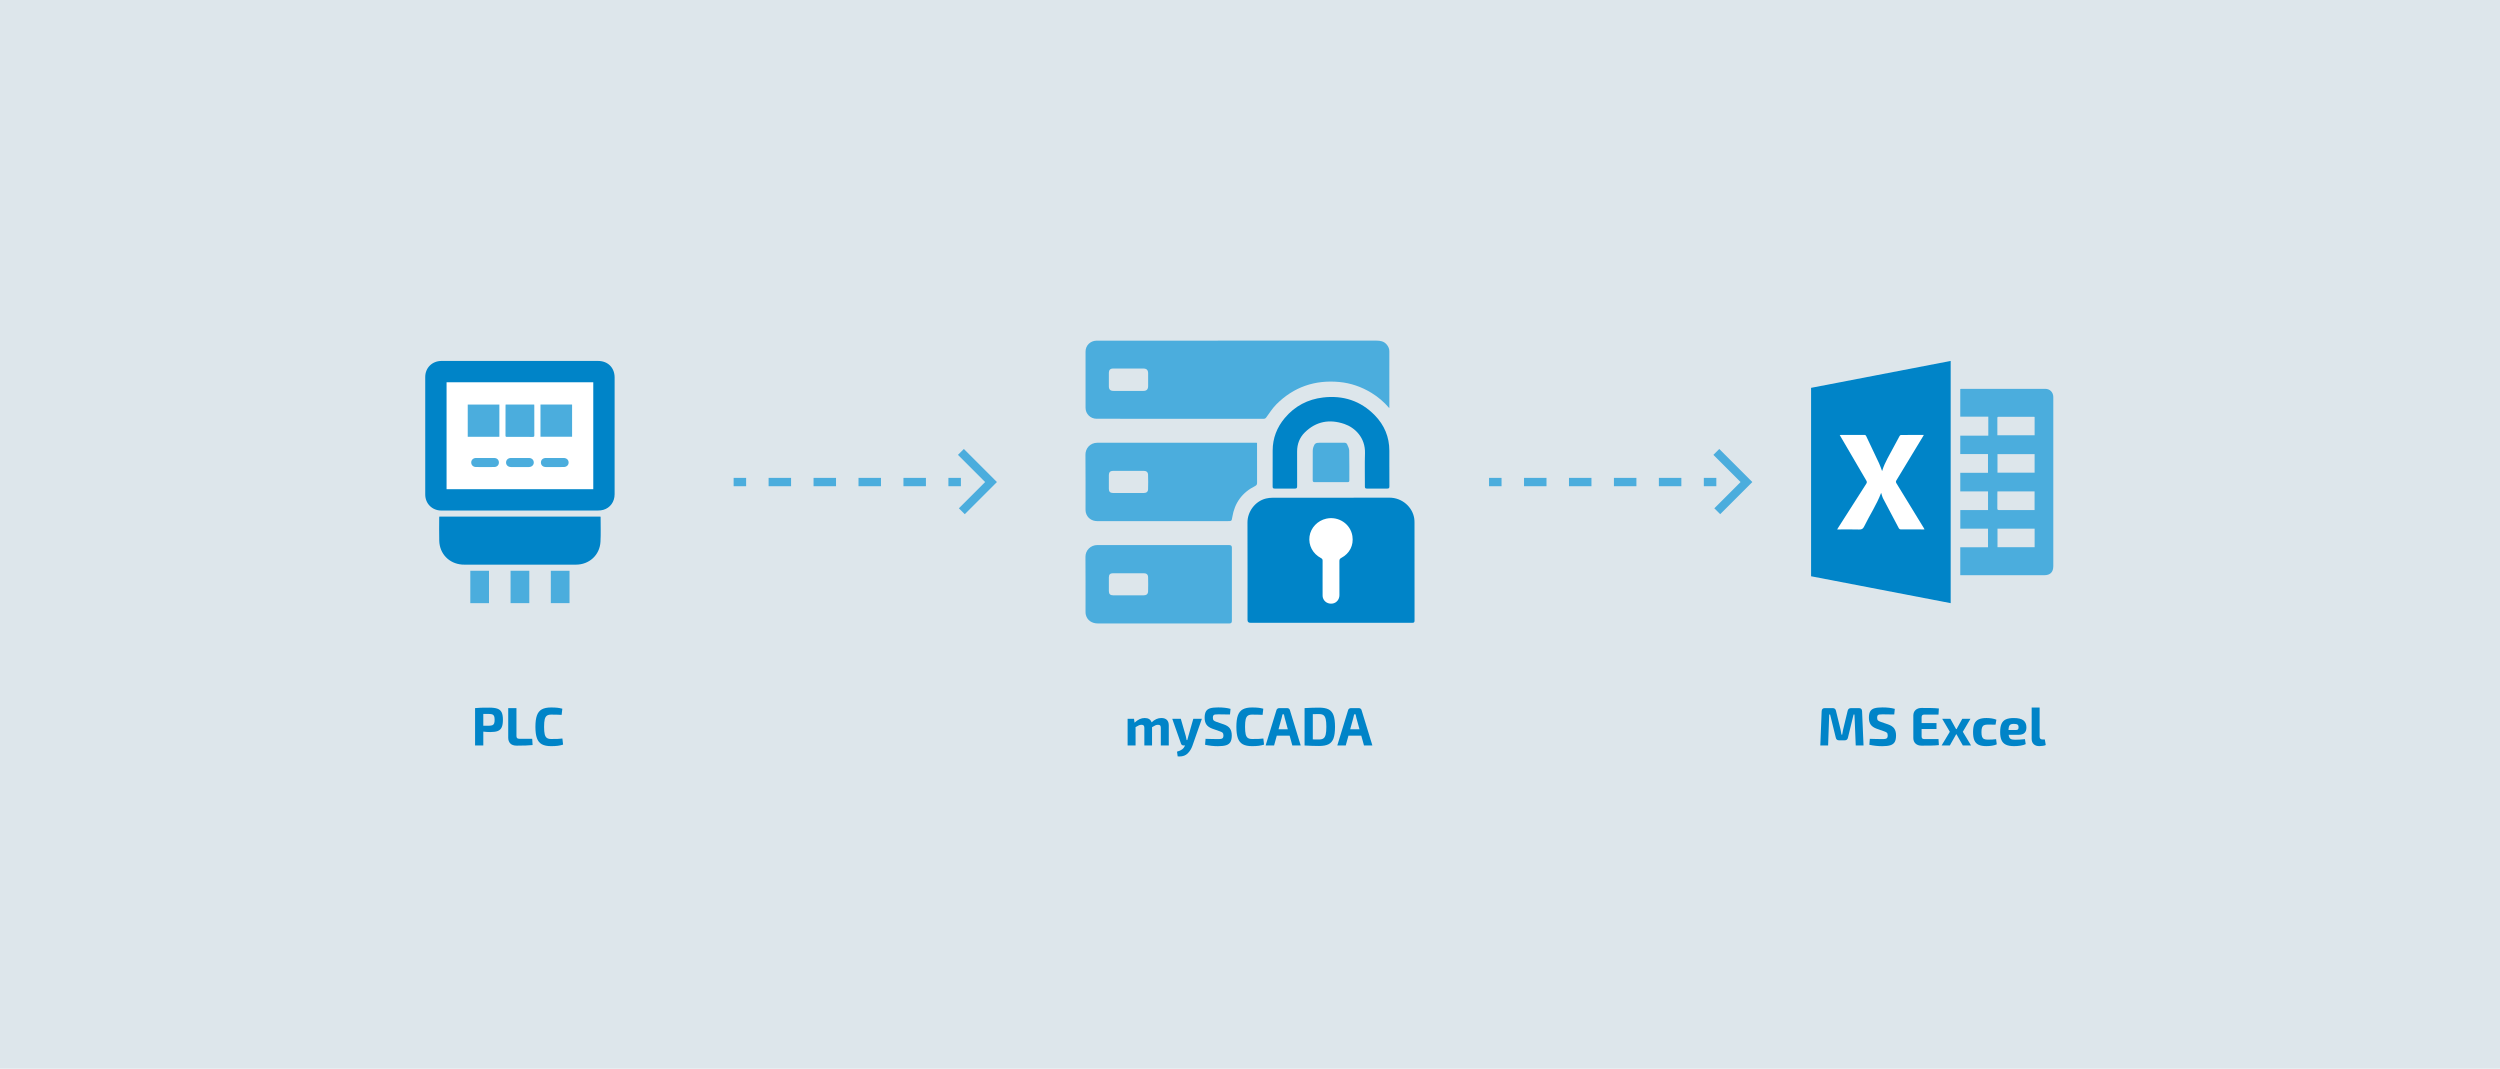 <?xml version="1.0" encoding="UTF-8"?> <svg xmlns="http://www.w3.org/2000/svg" id="uuid-af5c71d4-e4dc-4869-b395-b195823a7a3d" data-name="Layer 1" viewBox="0 0 1200 513"><rect width="1200" height="513" fill="#dde6eb" stroke-width="0"></rect><g><line x1="461.233" y1="231.382" x2="455.233" y2="231.382" fill="none" stroke="#4baddd" stroke-miterlimit="10" stroke-width="4"></line><line x1="444.445" y1="231.382" x2="363.532" y2="231.382" fill="none" stroke="#4baddd" stroke-dasharray="0 0 10.788 10.788" stroke-miterlimit="10" stroke-width="4"></line><line x1="358.138" y1="231.382" x2="352.138" y2="231.382" fill="none" stroke="#4baddd" stroke-miterlimit="10" stroke-width="4"></line></g><polyline points="461.233 216.924 475.692 231.382 461.678 245.397" fill="none" stroke="#4baddd" stroke-miterlimit="10" stroke-width="4"></polyline><g><line x1="823.838" y1="231.382" x2="817.838" y2="231.382" fill="none" stroke="#4baddd" stroke-miterlimit="10" stroke-width="4"></line><line x1="807.049" y1="231.382" x2="726.136" y2="231.382" fill="none" stroke="#4baddd" stroke-dasharray="0 0 10.788 10.788" stroke-miterlimit="10" stroke-width="4"></line><line x1="720.742" y1="231.382" x2="714.742" y2="231.382" fill="none" stroke="#4baddd" stroke-miterlimit="10" stroke-width="4"></line></g><polyline points="823.838 216.924 838.296 231.382 824.282 245.397" fill="none" stroke="#4baddd" stroke-miterlimit="10" stroke-width="4"></polyline><g><path d="M238.798,340.179c.936.348,1.603.937,2.002,1.769.398.832.598,2.02.598,3.562s-.195,2.739-.585,3.588c-.39.85-1.014,1.443-1.872,1.781s-2.05.507-3.575.507c-1.144,0-2.271-.068-3.38-.208v6.656h-3.952v-17.94c1.023-.104,1.985-.169,2.886-.194.901-.026,2.21-.039,3.926-.039,1.699,0,3.016.173,3.952.52ZM236.367,348.083c.373-.156.641-.433.806-.832.165-.398.247-.979.247-1.742s-.083-1.343-.247-1.742c-.165-.398-.434-.676-.806-.832-.373-.155-.906-.233-1.599-.233h-2.782v5.642h2.782c.693-.017,1.226-.104,1.599-.26Z" fill="#0084c8" stroke-width="0"></path><path d="M247.898,353.284c0,.468.108.806.325,1.014s.576.312,1.079.312h6.162l.182,3.016c-1.75.191-4.281.286-7.592.286-1.387,0-2.418-.347-3.094-1.04-.676-.693-1.014-1.621-1.014-2.782v-14.196h3.952v13.391Z" fill="#0084c8" stroke-width="0"></path><path d="M267.489,339.711c.754.087,1.564.243,2.431.468l-.338,2.964c-1.403-.086-3.085-.13-5.044-.13-.884,0-1.568.174-2.054.521s-.828.936-1.027,1.768-.299,2.02-.299,3.562.1,2.729.299,3.562.542,1.422,1.027,1.769,1.17.52,2.054.52c1.317,0,2.361-.013,3.133-.039.771-.025,1.53-.091,2.275-.194l.338,2.938c-.85.26-1.703.446-2.561.559-.858.113-1.92.169-3.186.169-1.872,0-3.354-.299-4.445-.896-1.093-.598-1.881-1.568-2.366-2.912-.486-1.343-.728-3.167-.728-5.473s.242-4.13.728-5.474c.485-1.343,1.273-2.313,2.366-2.912,1.092-.598,2.573-.896,4.445-.896,1.213,0,2.197.043,2.951.13Z" fill="#0084c8" stroke-width="0"></path></g><g><path d="M560.104,345.561c.606.607.91,1.491.91,2.652v9.62h-3.822v-8.424c0-.555-.095-.944-.286-1.17s-.546-.338-1.066-.338c-.416,0-.815.078-1.196.233-.381.156-.936.46-1.664.91v8.788h-3.692v-8.424c0-.555-.108-.944-.325-1.17s-.568-.338-1.053-.338c-.416,0-.815.078-1.196.233-.381.156-.927.451-1.638.884v8.814h-3.822v-12.818h3.068l.26,1.872c.832-.763,1.638-1.326,2.418-1.689.78-.364,1.603-.546,2.47-.546,1.733,0,2.834.693,3.302,2.08.763-.711,1.521-1.235,2.275-1.573s1.556-.507,2.405-.507c1.161,0,2.045.303,2.652.909Z" fill="#0084c8" stroke-width="0"></path><path d="M576.899,345.015l-4.55,13c-.503,1.422-1.252,2.626-2.249,3.614-.997.988-2.31,1.482-3.939,1.482-.173,0-.468-.018-.884-.053l-.312-2.262c1.04-.277,1.854-.637,2.444-1.079.589-.441,1.048-1.036,1.378-1.781l.052-.104h-.728c-.295,0-.555-.082-.78-.247-.226-.164-.381-.394-.468-.688l-4.186-11.883h4.108l2.392,8.294c.156.607.286,1.248.39,1.925h.338c.156-.503.329-1.145.52-1.925l2.366-8.294h4.108Z" fill="#0084c8" stroke-width="0"></path><path d="M590.653,340.257l-.26,2.704c-1.508-.052-3.38-.078-5.616-.078-.728,0-1.261.03-1.599.091-.338.062-.589.208-.754.442-.165.234-.247.603-.247,1.105,0,.589.13,1.014.39,1.273.26.26.754.512,1.482.754l3.406,1.17c1.386.485,2.366,1.148,2.938,1.989.572.841.858,1.937.858,3.289,0,1.369-.212,2.423-.637,3.159s-1.114,1.257-2.067,1.56c-.954.304-2.271.455-3.952.455-2.028,0-4.082-.226-6.162-.676l.234-2.86,2.756.078,3.172.052c.728,0,1.274-.043,1.638-.13.364-.086.624-.255.78-.507.156-.251.234-.619.234-1.104,0-.607-.122-1.036-.364-1.287s-.685-.481-1.326-.689l-3.614-1.273c-1.335-.485-2.288-1.145-2.86-1.977-.572-.832-.858-1.924-.858-3.275s.216-2.384.65-3.095c.433-.71,1.113-1.2,2.041-1.469.927-.269,2.206-.403,3.835-.403,2.305,0,4.272.234,5.902.702Z" fill="#0084c8" stroke-width="0"></path><path d="M603.951,339.711c.754.087,1.564.243,2.432.468l-.338,2.964c-1.404-.086-3.086-.13-5.044-.13-.885,0-1.569.174-2.054.521-.485.347-.828.936-1.027,1.768-.2.832-.299,2.02-.299,3.562s.1,2.729.299,3.562c.199.832.542,1.422,1.027,1.769.485.347,1.169.52,2.054.52,1.316,0,2.361-.013,3.133-.039.771-.025,1.529-.091,2.274-.194l.338,2.938c-.849.26-1.702.446-2.561.559-.858.113-1.92.169-3.185.169-1.872,0-3.354-.299-4.446-.896-1.092-.598-1.881-1.568-2.366-2.912-.486-1.343-.728-3.167-.728-5.473s.242-4.13.728-5.474c.485-1.343,1.274-2.313,2.366-2.912,1.092-.598,2.574-.896,4.446-.896,1.213,0,2.196.043,2.95.13Z" fill="#0084c8" stroke-width="0"></path><path d="M619.019,353.127h-6.162l-1.3,4.706h-4.057l5.175-16.9c.069-.312.233-.562.494-.754.26-.19.554-.286.884-.286h3.744c.347,0,.646.092.896.273s.412.438.481.767l5.174,16.9h-4.03l-1.3-4.706ZM618.16,350.059l-1.508-5.485c-.208-.867-.329-1.431-.363-1.69h-.702l-.391,1.69-1.508,5.485h4.472Z" fill="#0084c8" stroke-width="0"></path><path d="M637.7,340.492c1.101.555,1.894,1.491,2.379,2.808.485,1.317.728,3.172.728,5.564s-.242,4.247-.728,5.563c-.485,1.317-1.278,2.254-2.379,2.809-1.102.555-2.613.832-4.537.832-2.185,0-4.507-.078-6.968-.234v-17.94c2.461-.155,4.783-.233,6.968-.233,1.924,0,3.436.277,4.537.832ZM635.282,354.402c.494-.364.845-.979,1.053-1.847.208-.866.312-2.097.312-3.691s-.104-2.83-.312-3.705-.559-1.495-1.053-1.859-1.201-.546-2.119-.546l-3.016.026v12.142l3.016.026c.918,0,1.625-.183,2.119-.546Z" fill="#0084c8" stroke-width="0"></path><path d="M653.417,353.127h-6.162l-1.3,4.706h-4.056l5.174-16.9c.069-.312.233-.562.494-.754.26-.19.554-.286.884-.286h3.744c.347,0,.646.092.896.273s.412.438.481.767l5.174,16.9h-4.03l-1.3-4.706ZM652.559,350.059l-1.508-5.485c-.208-.867-.329-1.431-.363-1.69h-.702l-.391,1.69-1.508,5.485h4.472Z" fill="#0084c8" stroke-width="0"></path></g><g><path d="M893.795,341.375l.702,16.458h-3.744l-.598-14.846h-.442l-2.703,11.102c-.174.85-.711,1.274-1.613,1.274h-2.6c-.901,0-1.439-.425-1.611-1.274l-2.73-11.102h-.441l-.521,14.846h-3.744l.649-16.458c.053-.988.547-1.482,1.482-1.482h3.822c.85,0,1.369.426,1.561,1.274l2.184,8.944c.139.571.295,1.413.468,2.521h.338l.156-.884c.034-.173.073-.398.116-.676.044-.277.109-.599.195-.962l2.158-8.944c.208-.849.745-1.274,1.612-1.274h3.821c.953,0,1.447.494,1.482,1.482Z" fill="#0084c8" stroke-width="0"></path><path d="M909.499,340.257l-.26,2.704c-1.509-.052-3.38-.078-5.616-.078-.729,0-1.261.03-1.6.091-.338.062-.589.208-.754.442-.164.234-.246.603-.246,1.105,0,.589.13,1.014.39,1.273.261.26.754.512,1.481.754l3.406,1.17c1.387.485,2.366,1.148,2.938,1.989.571.841.858,1.937.858,3.289,0,1.369-.213,2.423-.638,3.159s-1.114,1.257-2.067,1.56c-.953.304-2.271.455-3.951.455-2.028,0-4.082-.226-6.162-.676l.234-2.86,2.756.078,3.172.052c.728,0,1.273-.043,1.638-.13.364-.086.624-.255.78-.507.156-.251.234-.619.234-1.104,0-.607-.122-1.036-.365-1.287-.242-.251-.685-.481-1.325-.689l-3.614-1.273c-1.335-.485-2.288-1.145-2.859-1.977-.572-.832-.858-1.924-.858-3.275s.216-2.384.649-3.095c.434-.71,1.113-1.2,2.041-1.469s2.206-.403,3.836-.403c2.305,0,4.271.234,5.901.702Z" fill="#0084c8" stroke-width="0"></path><path d="M930.48,354.74l.182,2.912c-1.074.121-2.253.194-3.535.221-1.283.026-2.878.039-4.784.039-1.196,0-2.149-.325-2.86-.976-.711-.649-1.074-1.529-1.092-2.639v-10.868c.018-1.108.381-1.988,1.092-2.639s1.664-.975,2.86-.975c1.906,0,3.501.013,4.784.039,1.282.025,2.461.1,3.535.221l-.182,2.938h-6.891c-.433,0-.744.104-.936.312-.19.208-.285.546-.285,1.014v2.73h7.149v2.859h-7.149v3.458c0,.485.095.832.285,1.04.191.208.503.312.936.312h6.891Z" fill="#0084c8" stroke-width="0"></path><path d="M939.113,352.452h-.156l-3.043,5.382h-3.952l3.952-6.578-3.666-6.24h3.926l2.73,4.94h.26l2.73-4.94h3.926l-3.666,6.24,3.953,6.578h-3.953l-3.041-5.382Z" fill="#0084c8" stroke-width="0"></path><path d="M956.025,344.846c.859.13,1.607.334,2.25.611l-.416,2.392c-1.873-.034-3.094-.052-3.666-.052-.799,0-1.418.104-1.859.312s-.758.571-.949,1.092c-.191.52-.285,1.257-.285,2.21s.094,1.689.285,2.21c.191.52.508.884.949,1.092s1.061.312,1.859.312c1.508,0,2.816-.078,3.926-.234l.338,2.496c-.658.295-1.422.512-2.289.649-.865.139-1.758.208-2.678.208-1.594,0-2.855-.221-3.783-.662-.926-.442-1.598-1.148-2.014-2.119s-.625-2.288-.625-3.952c0-1.682.213-3.007.637-3.979.426-.97,1.105-1.677,2.041-2.118.938-.442,2.201-.663,3.797-.663.797,0,1.625.064,2.482.194Z" fill="#0084c8" stroke-width="0"></path><path d="M971.977,354.791l.363,2.392c-.693.33-1.541.572-2.547.729s-2.02.233-3.043.233c-1.629,0-2.928-.229-3.898-.688-.973-.459-1.678-1.179-2.119-2.158-.443-.979-.664-2.266-.664-3.861,0-1.698.221-3.037.664-4.017.441-.979,1.135-1.686,2.08-2.119.943-.433,2.205-.649,3.783-.649,2.131,0,3.674.368,4.627,1.104.953.737,1.439,1.859,1.457,3.367,0,1.196-.309,2.093-.924,2.691-.615.598-1.607.896-2.977.896h-4.629c.121.937.404,1.564.846,1.885.441.321,1.174.481,2.197.481,1.369,0,2.963-.095,4.783-.286ZM965.139,347.706c-.348.165-.602.455-.768.871-.164.416-.264,1.022-.299,1.82h3.641c.469,0,.783-.113.949-.339.164-.225.246-.554.246-.987,0-.606-.164-1.027-.494-1.262-.328-.233-.936-.351-1.818-.351-.625,0-1.111.082-1.457.247Z" fill="#0084c8" stroke-width="0"></path><path d="M979.021,353.648c0,.866.486,1.3,1.457,1.3h1.039l.443,2.678c-.295.156-.76.281-1.391.377-.635.095-1.193.143-1.678.143-1.145,0-2.045-.308-2.705-.923-.658-.614-.986-1.485-.986-2.612v-14.977h3.82v14.015Z" fill="#0084c8" stroke-width="0"></path></g><rect x="881.766" y="193.697" width="50.929" height="73.385" fill="#fff" stroke-width="0"></rect><g id="uuid-f7c7e777-5ae8-48d6-a16d-ce444d9a25c2" data-name="xlsx"><path d="M869.317,276.604v-90.443c22.306-4.299,44.627-8.6,67.007-12.913v116.268c-22.347-4.306-44.668-8.607-67.007-12.912ZM902.948,236.544c.308.9.52,1.911.977,2.795,2.475,4.78,5.005,9.532,7.543,14.279.13.243.518.491.789.494,3.693.032,7.386.021,11.079.019.117,0,.234-.021.435-.039-.153-.28-.261-.499-.387-.706-4.36-7.141-8.715-14.285-13.096-21.413-.323-.526-.33-.886-.008-1.416,4.245-6.974,8.463-13.965,12.687-20.952.147-.243.28-.495.472-.836-3.775,0-7.391-.009-11.007.022-.217.002-.512.278-.635.501-.966,1.747-1.923,3.5-2.837,5.275-1.939,3.768-4.29,7.339-5.509,11.454-.006.022-.071.027-.071.026-.475-1.23-.878-2.485-1.432-3.671-2.032-4.35-4.122-8.672-6.164-13.017-.219-.465-.472-.606-.972-.603-3.668.022-7.335.011-11.003.013-.213,0-.426.021-.739.038.222.392.39.696.564.996,4.061,6.966,8.112,13.937,12.201,20.886.354.601.302.991-.054,1.545-4.477,6.979-8.929,13.974-13.386,20.966-.17.267-.328.541-.566.934.386,0,.629,0,.871,0,3.238,0,6.478-.067,9.712.034,1.206.038,1.822-.324,2.349-1.407,2.659-5.465,6.064-10.557,8.187-16.216Z" fill="#0084c8" stroke-width="0"></path><path d="M940.93,276.102v-13.399h13.318v-8.944h-13.3v-8.941h13.307v-8.955h-13.321v-8.912h13.303v-8.985h-13.308v-8.844h13.455v-9.127h-13.455v-13.28c.179-.022.384-.069.589-.069,13.405-.003,26.811-.008,40.216.002,2.208.002,3.801,1.623,3.848,3.844.006.278.002.556.002.834,0,26.804,0,53.609,0,80.413,0,2.88-1.462,4.361-4.324,4.362-13.153.003-26.305.001-39.458.001-.273,0-.546,0-.873,0ZM976.613,217.992h-17.821v8.899h17.821v-8.899ZM976.618,253.769h-17.818v8.874h17.818v-8.874ZM976.598,244.818v-8.943h-17.822c-.016.291-.04.537-.041.784-.003,2.427.024,4.855-.017,7.282-.012.693.176.898.881.893,4.755-.03,9.51-.016,14.264-.016.884,0,1.768,0,2.734,0ZM976.617,200.126c-.16-.029-.233-.054-.307-.054-5.666-.004-11.333.001-16.999-.017-.572-.002-.583.298-.582.717.009,2.301.004,4.603.004,6.904,0,.421,0,.843,0,1.267h17.884v-8.818Z" fill="#4baddd" stroke-width="0"></path></g><rect x="618.958" y="243.823" width="41.383" height="49.295" fill="#fff" stroke-width="0"></rect><g><path d="M666.829,195.874c-2.528-2.955-5.343-5.359-8.544-7.305-4.757-2.892-9.886-4.697-15.439-5.212-11.702-1.085-21.841,2.376-30.174,10.702-1.847,1.845-3.271,4.12-4.826,6.243-.362.494-.679.72-1.294.72-26.726-.014-53.452-.01-80.178-.016-2.92,0-5.299-2.303-5.309-5.225-.029-9.028-.03-18.057.001-27.086.01-2.87,2.275-5.08,5.154-5.173.39-.013.78-.01,1.17-.01,44.393,0,88.786.005,133.18-.017,1.949,0,3.7.292,5.024,1.86.777.92,1.286,1.962,1.288,3.183.01,8.969.008,17.937.008,26.906,0,.087-.024.174-.061.43ZM541.701,176.894c-2.487,0-4.974-.012-7.461.005-1.299.009-1.979.713-1.984,2.016-.009,2.157-.005,4.315-.002,6.472.002,1.559.648,2.243,2.236,2.249,4.794.018,9.588.018,14.382,0,1.478-.006,2.212-.751,2.23-2.226.025-2.097.027-4.195,0-6.292-.02-1.531-.754-2.218-2.301-2.222-2.367-.006-4.734-.002-7.101,0Z" fill="#4baddd" stroke-width="0"></path><path d="M638.817,298.932c-12.897,0-25.795,0-38.692,0q-1.312,0-1.314-1.334c0-15.597.044-31.194-.023-46.791-.022-5.106,3.563-10.198,8.857-11.513,1.062-.264,2.188-.379,3.285-.381,18.626-.023,37.253.03,55.879-.042,6.258-.024,11.207,4.535,12.035,10.017.107.707.118,1.433.119,2.15.007,15.597,0,31.194.022,46.791.001.862-.246,1.122-1.116,1.121-13.017-.025-26.035-.017-39.052-.017ZM634.839,277.587c0,2.729-.007,5.458.007,8.187.002.412.042.845.171,1.233.65,1.946,2.513,3.016,4.626,2.693,1.891-.289,3.281-1.98,3.283-4.022.005-5.458.018-10.917-.016-16.375-.005-.772.255-1.159.928-1.515,3.959-2.09,6.012-6.01,5.313-10.495-.91-5.838-6.682-9.615-12.486-8.348-4.244.926-7.516,4.368-8.094,8.515-.597,4.278,1.54,8.351,5.515,10.423.56.292.773.621.766,1.248-.029,2.819-.013,5.638-.012,8.457Z" fill="#0084c8" stroke-width="0"></path><path d="M603.376,212.552c0,6.487-.014,12.839.017,19.19.004.798-.233,1.206-.97,1.573-6.182,3.079-9.812,8.066-10.921,14.878-.316,1.94-.287,1.945-2.291,1.945-20.843,0-41.687,0-62.53-.001-2.687,0-4.842-1.588-5.471-4.067-.137-.543-.155-1.126-.155-1.691-.009-8.697.053-17.395-.039-26.091-.031-2.917,2.087-5.771,5.779-5.772,25.312-.006,50.624-.003,75.936-.001.263,0,.526.03.645.037ZM541.555,236.631c2.519,0,5.037.005,7.556-.002,1.178-.003,1.926-.586,1.961-1.756.07-2.336.068-4.677,0-7.014-.035-1.184-.786-1.831-1.91-1.833-5.007-.01-10.014-.011-15.022,0-1.203.003-1.876.7-1.882,1.916-.012,2.249-.01,4.497-.001,6.746.005,1.302.634,1.935,1.923,1.939,2.459.007,4.917.002,7.376.002Z" fill="#4baddd" stroke-width="0"></path><path d="M558.354,261.644c10.585,0,21.17,0,31.756,0q1.19,0,1.192,1.178c0,11.755,0,23.509,0,35.264q0,1.181-1.19,1.182c-21.021,0-42.041,0-63.062,0-2.983,0-5.146-1.503-5.839-4.097-.137-.511-.156-1.066-.157-1.6-.009-8.756.047-17.513-.035-26.268-.03-3.149,2.486-5.692,5.758-5.677,10.525.047,21.05.017,31.576.017ZM541.698,275.152c-2.489,0-4.977-.004-7.466.001-1.351.003-1.972.623-1.976,1.976-.007,2.189-.007,4.378,0,6.566.004,1.433.643,2.062,2.101,2.063,4.857.004,9.715.004,14.572,0,1.378,0,2.123-.618,2.157-1.962.057-2.247.054-4.498.004-6.745-.028-1.27-.754-1.895-2.016-1.898-2.459-.006-4.917-.002-7.376-.002Z" fill="#4baddd" stroke-width="0"></path><path d="M666.893,224.101c0,3.119-.028,6.239.019,9.357.013.849-.272,1.067-1.083,1.057-3.239-.039-6.478-.036-9.717-.001-.757.008-.969-.25-.965-.985.025-5.308-.128-10.621.047-15.924.25-7.579-4.891-12.404-9.926-14.114-7.102-2.412-13.547-1.271-18.976,4.082-2.493,2.459-3.668,5.578-3.678,9.094-.015,5.578-.022,11.157.014,16.735.006.866-.243,1.13-1.113,1.117-3.208-.047-6.418-.041-9.627-.003-.788.009-1.029-.228-1.024-1.021.03-5.758.005-11.517.02-17.275.015-5.906,2.047-11.088,5.815-15.577,4.81-5.73,11.049-8.993,18.412-9.852,9.573-1.117,18.003,1.58,24.799,8.556,4.573,4.694,6.977,10.392,6.981,17.017.001,2.579,0,5.158,0,7.738Z" fill="#0084c8" stroke-width="0"></path><path d="M638.821,231.424c-2.579,0-5.159-.022-7.738.014-.737.01-.995-.217-.99-.969.027-4.679.007-9.358.029-14.037.003-.589.08-1.207.271-1.76.629-1.825,1.146-2.159,3.073-2.159,3.899,0,7.798.016,11.697-.015.687-.005,1.223.199,1.474.792.401.947.959,1.936.981,2.918.105,4.797.045,9.597.069,14.395.004.718-.34.833-.948.829-2.639-.02-5.279-.009-7.918-.009Z" fill="#4baddd" stroke-width="0"></path></g><rect x="206.5" y="178.233" width="79.34" height="61.003" fill="#fff" stroke-width="0"></rect><g id="uuid-1b88a04d-8965-4461-b6f9-c0bd18ae8f89" data-name="plc"><g><path d="M249.654,173.251c12.479,0,24.959-.006,37.438.004,4.706.004,7.925,3.244,7.926,7.949.003,18.683.005,37.367-.004,56.05-.002,3.587-2.108,6.512-5.395,7.462-.809.234-1.685.332-2.53.332-25.078.017-50.156.015-75.233.011-4.41,0-7.742-3.302-7.744-7.701-.01-18.802-.01-37.605-.003-56.407.002-4.415,3.34-7.696,7.821-7.699,12.575-.008,25.149-.003,37.724-.002ZM284.769,234.819v-51.32h-70.415v51.32h70.415Z" fill="#0084c8" stroke-width="0"></path><path d="M210.881,247.964h77.324c.033.09.09.173.089.257-.005,3.946.15,7.9-.064,11.835-.346,6.384-5.388,10.976-11.782,10.978-17.187.005-34.374.002-51.561,0-1.046,0-2.096.046-3.136-.038-6.23-.503-10.74-5.184-10.913-11.435-.103-3.706-.021-7.416-.019-11.125,0-.139.034-.277.06-.473Z" fill="#0084c8" stroke-width="0"></path><path d="M254.066,273.97v15.538h-8.994v-15.538h8.994Z" fill="#4baddd" stroke-width="0"></path><path d="M225.751,289.516v-15.545h8.967v15.545h-8.967Z" fill="#4baddd" stroke-width="0"></path><path d="M273.369,273.982v15.52h-8.974v-15.52h8.974Z" fill="#4baddd" stroke-width="0"></path><path d="M239.702,209.661h-15.187v-15.47h15.187v15.47Z" fill="#4baddd" stroke-width="0"></path><path d="M259.43,194.171h15.17v15.464h-15.17v-15.464Z" fill="#4baddd" stroke-width="0"></path><path d="M242.707,194.169h13.713c.017.248.044.455.044.662.002,4.703-.007,9.407.013,14.11.002.574-.136.777-.746.773-4.109-.025-8.219-.015-12.328-.009-.435,0-.767.01-.764-.612.022-4.798.012-9.596.015-14.395,0-.161.031-.322.052-.529Z" fill="#4baddd" stroke-width="0"></path><path d="M232.795,224.179c-1.426-.001-2.852.01-4.278-.004-1.37-.013-2.312-.901-2.328-2.163-.016-1.236.963-2.18,2.312-2.186,2.899-.012,5.799-.013,8.698.001,1.37.007,2.29.919,2.278,2.202-.012,1.245-.925,2.129-2.262,2.146-1.473.019-2.947.004-4.42.003Z" fill="#4baddd" stroke-width="0"></path><path d="M266.284,224.18c-1.426,0-2.852.01-4.278-.002-1.437-.012-2.364-.883-2.36-2.193.003-1.282.961-2.156,2.398-2.16,2.828-.007,5.656-.008,8.484,0,1.42.004,2.402.898,2.41,2.162.008,1.275-.964,2.179-2.377,2.189-1.426.01-2.852.002-4.278.003Z" fill="#4baddd" stroke-width="0"></path><path d="M249.564,224.18c-1.426,0-2.851.008-4.277-.002-1.413-.011-2.396-.925-2.381-2.19.015-1.246.977-2.155,2.342-2.161,2.875-.013,5.75-.011,8.625,0,1.371.005,2.327.903,2.343,2.156.016,1.263-.976,2.18-2.376,2.197-.024,0-.048,0-.071,0-1.402,0-2.804,0-4.206,0Z" fill="#4baddd" stroke-width="0"></path></g></g></svg> 